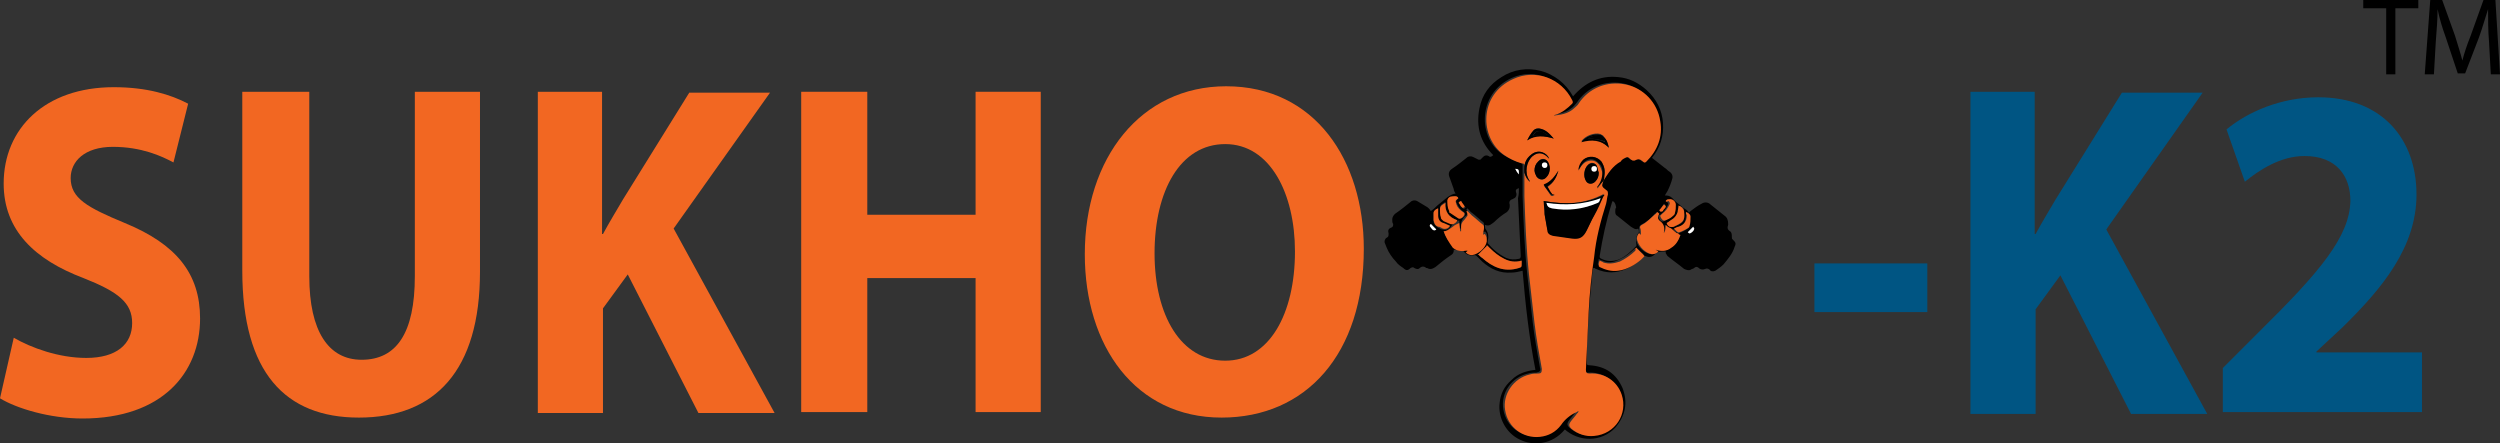 <svg xmlns="http://www.w3.org/2000/svg" xmlns:xlink="http://www.w3.org/1999/xlink" id="Layer_1" x="0px" y="0px" viewBox="0 0 272.4 48.3" style="enable-background:new 0 0 272.4 48.3;" xml:space="preserve"><rect x="0" y="0" width="272.4" height="48.3" fill="#333333" stroke="none"/><style type="text/css">	.st0{fill:#F26722;}	.st1{fill:#FFFFFF;}	.st2{fill:#005583;}</style><g>	<g>		<g>			<path d="M170.5,46.8c-1.4,1.7-3.5,1.8-4.9,1.1c-1.5-0.7-2.4-2.4-2.2-4c0.1-1,0.5-1.8,1.3-2.5c0.7-0.7,1.6-1,2.6-1.1    c-0.7-3.6-1.1-7.2-1.4-10.8c-0.4,0.1-0.8,0.2-1.2,0.2c-1.3,0.1-2.3-0.4-3.2-1.2c-0.2-0.2-0.4-0.4-0.6-0.6    c-0.1-0.1-0.2-0.1-0.2-0.1c-0.5,0.1-0.9,0-1.2-0.4c0,0-0.1-0.1-0.2-0.1c-0.3,0-0.6-0.1-0.9-0.1c0,0,0,0,0,0.1    c0,0.2-0.1,0.4-0.3,0.5c-0.6,0.4-1.1,0.8-1.7,1.3c-0.3,0.2-0.6,0.3-0.9,0.1h-0.1c-0.2-0.2-0.5-0.2-0.7,0s-0.4,0.1-0.6,0    c-0.1-0.1-0.2-0.1-0.4,0c-0.3,0.3-0.5,0.3-0.8,0c-0.3-0.2-0.6-0.4-0.8-0.7c-0.4-0.4-0.8-1-1-1.5c-0.1-0.2-0.1-0.3-0.2-0.5    c-0.1-0.2,0-0.5,0.2-0.6s0.2-0.2,0.2-0.5c-0.1-0.3,0-0.5,0.3-0.6c0.2-0.1,0.2-0.2,0.2-0.4c-0.1-0.1-0.1-0.3-0.1-0.5    s0.1-0.4,0.3-0.6c0.6-0.4,1.2-0.9,1.7-1.3c0.2-0.2,0.5-0.2,0.7-0.1c0.3,0.2,0.7,0.4,1,0.6c0.2,0.1,0.4,0.3,0.5,0.5    c0.3-0.2,0.5-0.4,0.7-0.6c0.4-0.3,0.7-0.6,1.1-0.9c0.3-0.2,0.6-0.4,0.9-0.4c-0.1-0.2-0.2-0.3-0.2-0.5c-0.2-0.5-0.3-0.9-0.5-1.4    c-0.1-0.3,0-0.6,0.3-0.8c0.6-0.4,1.1-0.8,1.6-1.2c0.2-0.2,0.5-0.2,0.7-0.1c0.2,0.1,0.4,0.2,0.6,0.3c0.1,0,0.2,0,0.2,0    c0.1-0.1,0.2-0.2,0.3-0.3c0.2-0.2,0.4-0.2,0.6-0.1c0.2,0.2,0.4,0,0.5-0.1c-1.4-1.4-1.9-3.1-1.5-5.1c0.3-1.5,1.1-2.6,2.4-3.4    c2.6-1.7,6.2-0.8,7.8,2.1c1.3-1.5,2.9-2.3,4.9-2.1c1.2,0.1,2.2,0.6,3.1,1.4c1.1,1,1.7,2.2,1.8,3.6s-0.3,2.7-1.2,3.8    c0.5,0.4,0.9,0.7,1.4,1.1c0.2,0.1,0.3,0.3,0.5,0.4c0.3,0.2,0.4,0.5,0.3,0.8c-0.1,0.4-0.3,0.9-0.5,1.3c-0.1,0.2-0.2,0.3-0.3,0.5    h0.1c0.4,0,0.7,0.2,0.9,0.5l0.1,0.1c0.4,0.3,0.8,0.7,1.3,1c0.1,0.1,0.2,0.2,0.2,0.3c0.1-0.1,0.1-0.1,0.2-0.2    c0.4-0.3,0.8-0.6,1.2-0.8c0.3-0.2,0.7-0.2,1,0.1c0.5,0.4,1,0.8,1.5,1.2c0.3,0.2,0.4,0.5,0.4,0.9v0.1c-0.1,0.3-0.1,0.5,0.2,0.7    c0.2,0.1,0.2,0.4,0.2,0.6s0,0.2,0.1,0.3c0.3,0.3,0.4,0.4,0.2,0.8c-0.2,0.7-0.7,1.3-1.2,1.9c-0.3,0.3-0.6,0.5-0.9,0.7    c-0.2,0.1-0.5,0.1-0.6-0.1c-0.1-0.1-0.3-0.2-0.5-0.1s-0.5,0.1-0.7-0.1c-0.1-0.1-0.3-0.2-0.5,0c-0.1,0.1-0.3,0.1-0.4,0.2    c-0.2,0.1-0.5,0-0.7-0.1c-0.6-0.5-1.2-0.9-1.8-1.4c-0.1-0.1-0.1-0.2-0.2-0.3c0-0.1,0-0.2,0-0.2c-0.3,0-0.6,0-1,0.1    c-0.1,0-0.1,0-0.1,0.1c-0.3,0.4-0.7,0.5-1.1,0.3c-0.2,0-0.2,0-0.3,0.1c-0.5,0.5-1.1,1-1.8,1.3c-1.1,0.5-2.2,0.5-3.3,0    c-0.1,0-0.1-0.1-0.2-0.1c0,0,0,0-0.1,0c0,0.2-0.1,0.3-0.1,0.5c-0.2,2.1-0.4,4.3-0.5,6.4c-0.1,1.1-0.1,2.3-0.1,3.4    c0,0.2,0,0.3,0.3,0.3c1.7,0.1,2.9,0.9,3.6,2.5c0.6,1.6,0.3,3-0.8,4.3c-1.5,1.6-4,1.6-5.6,0.1C170.6,46.8,170.6,46.8,170.5,46.8z     M174.7,19.7c0.5-0.8,1-1.6,1.7-2.2c0.2-0.1,0.4-0.3,0.5-0.4c0.1-0.1,0.2-0.1,0.4,0c0.1,0.1,0.3,0.2,0.4,0.3c0.1,0,0.2,0.1,0.2,0    c0.3-0.2,0.6-0.2,0.9,0.1l0,0c0.1,0.1,0.2,0.1,0.4,0c1.3-1.2,1.8-2.7,1.5-4.4c-0.3-2-1.8-3.6-3.8-4c-2-0.4-4,0.4-5.1,2.1    c-0.2,0.2-0.4,0.5-0.6,0.6c-0.6,0.5-1.3,0.6-2.1,0.7c0.1,0,0.1-0.1,0.2-0.1c0.7-0.2,1.3-0.7,1.8-1.2c0.1-0.1,0.1-0.2,0-0.4    c-1.2-2.3-4-3.4-6.4-2.3c-3.7,1.7-3.7,6.5-1,8.3c0.6,0.4,1.2,0.7,1.9,0.9c0.3,0.1,0.3,0.1,0.3,0.4c0,1.1,0,2.1,0,3.2    c0.1,2.8,0.2,5.7,0.5,8.5c0.2,1.8,0.4,3.5,0.6,5.3c0.2,1.7,0.5,3.3,0.8,5c0.1,0.3,0,0.4-0.4,0.5c-0.3,0-0.6,0-0.9,0.1    c-1.8,0.4-3,2.1-2.7,3.9c0.3,1.9,2,3.1,3.8,2.9c0.9-0.1,1.7-0.5,2.3-1.3c0.4-0.6,1-1.1,1.7-1.4c0.1,0,0.2-0.1,0.2-0.1    c-0.1,0.1-0.2,0.2-0.2,0.3c-0.2,0.3-0.5,0.6-0.7,0.9c-0.2,0.3-0.1,0.5,0.1,0.7c0.7,0.6,1.5,0.9,2.5,0.8c2.2-0.2,3.7-2.4,3-4.5    c-0.5-1.5-1.9-2.4-3.5-2.3c-0.3,0-0.4-0.1-0.4-0.4c0.1-2.1,0.1-4.2,0.3-6.3c0.1-2,0.4-4,0.6-6c0.3-2,0.7-3.9,1.3-5.8    c0.1-0.3,0.1-0.6,0.2-1c0.1-0.2,0-0.3-0.2-0.5C174.5,20.3,174.5,20.3,174.7,19.7L174.7,19.7z M165.5,20.5    c-0.3,0.1-0.4,0.2-0.3,0.5c0.1,0.2,0,0.5-0.2,0.6c-0.1,0-0.1,0.1-0.2,0.1c-0.3,0.1-0.4,0.3-0.3,0.6c0,0.1,0,0.2,0,0.2    c0,0.2-0.1,0.4-0.3,0.6c-0.5,0.3-1,0.7-1.4,1.1c-0.3,0.2-0.5,0.5-1,0.3c0,0.2,0,0.4,0.1,0.5c0.3,0.4,0.3,0.8,0.2,1.3    c0,0.1,0,0.1,0,0.2c0.6,0.7,1.2,1.2,2,1.6c0.5,0.2,0.9,0.2,1.4,0.1c0.1,0,0.2-0.1,0.2-0.3c-0.1-2.1-0.2-4.2-0.3-6.3    C165.5,21.2,165.5,20.8,165.5,20.5z M175.7,21.9c0,0.1-0.1,0.2-0.1,0.3c-0.6,1.9-1,3.8-1.3,5.7c0,0.2,0,0.2,0.2,0.3    c0.6,0.3,1.2,0.3,1.8,0.1c0.8-0.3,1.4-0.9,2-1.5c0-0.1,0-0.2,0-0.2c-0.1-0.4,0-0.8,0.2-1.1c0.1-0.2,0.1-0.4,0-0.6    c-0.3,0.2-0.6-0.1-0.8-0.2c-0.5-0.4-1-0.8-1.5-1.2c-0.2-0.1-0.2-0.3-0.2-0.5c0-0.1,0-0.3,0.1-0.4C176,22.1,175.9,22,175.7,21.9z     M157.3,25.2c0.2,0.6,0.5,1.1,1,1.5s1,0.4,1.6,0.3c-0.1,0.1-0.2,0.1-0.2,0.2c0.2,0.2,0.4,0.3,0.7,0.3c0.7-0.1,1.4-0.8,1.6-1.5    c0.1-0.3,0-0.6-0.2-0.8c-0.1,0.1-0.1,0.1-0.2,0.1c0-0.3,0.1-0.5,0.1-0.8c0-0.1,0-0.2-0.1-0.3c-0.4-0.3-0.8-0.7-1.2-1    c-0.2-0.1-0.3-0.3-0.5-0.5c-0.1,0.1-0.1,0.1-0.2,0.1c0,0,0,0,0.1,0c0,0.1,0.1,0.3,0.1,0.4c0,0.2-0.1,0.3-0.3,0.4    c-0.2,0.2-0.4,0.5-0.4,0.8c0,0.2,0,0.4,0,0.5h-0.1c0-0.3-0.1-0.6-0.1-0.9c-0.2,0.1-0.5,0.2-0.7,0.4    C158,24.9,157.7,25.2,157.3,25.2z M183.1,25.6c-0.1,0-0.2-0.1-0.3-0.1s-0.2,0-0.2-0.1c-0.3-0.2-0.5-0.5-0.8-0.6    c-0.1-0.1-0.3-0.2-0.4-0.3c0,0.6,0,0.7-0.2,0.9v-0.1c0-0.5,0-0.9-0.4-1.2c-0.3-0.3-0.3-0.5-0.1-0.8c-0.1,0-0.1-0.1-0.2-0.2    c-0.1,0.1-0.1,0.2-0.2,0.2c-0.4,0.5-0.9,0.9-1.5,1.2c-0.1,0.1-0.2,0.2-0.2,0.3c0,0.3,0,0.5,0.1,0.8c-0.1-0.1-0.1-0.2-0.2-0.2    c-0.2,0.3-0.2,0.5-0.2,0.8c0.1,0.7,0.9,1.4,1.6,1.5c0.3,0,0.5-0.1,0.7-0.3c-0.1-0.1-0.2-0.1-0.3-0.2c0.6,0.2,1.2,0.2,1.7-0.2    C182.5,26.7,182.9,26.2,183.1,25.6z M178.3,27l0.1-0.1C178.4,26.9,178.3,26.9,178.3,27c0,0-0.1,0-0.2,0.1c-0.5,0.5-1,0.9-1.7,1.2    c-0.6,0.3-1.2,0.4-1.8,0.1c-0.1,0-0.3-0.1-0.4-0.2c0,0.2-0.1,0.4-0.1,0.6l0.1,0.1c0.6,0.3,1.3,0.5,2,0.4c1-0.1,1.8-0.5,2.5-1.2    c0.2-0.2,0.3-0.3,0.4-0.4C178.9,27.6,178.6,27.3,178.3,27z M165.8,28.4c-0.1,0-0.1,0-0.1,0c-0.6,0.2-1.3,0.1-1.8-0.2    c-0.6-0.3-1.1-0.7-1.6-1.2c-0.1-0.1-0.2-0.2-0.3-0.3v0.1c-0.3,0.3-0.6,0.6-0.9,0.9H161c0.2,0.1,0.3,0.3,0.5,0.4    c1.2,1,2.4,1.6,4,1.1c0.3-0.1,0.3-0.1,0.3-0.5C165.8,28.6,165.8,28.5,165.8,28.4z M158.9,21.6c-0.2-0.3-0.4-0.2-0.6-0.2    c-0.2,0.1-0.5,0.2-0.5,0.4c-0.1,0.4,0,0.8,0.2,1.2c0,0.1,0.1,0.1,0.1,0.2c0.3,0.2,0.6,0.4,0.9,0.6c0.2,0.1,0.4-0.1,0.6-0.3    c0.1-0.2,0-0.3-0.1-0.4c-0.3-0.2-0.5-0.4-0.7-0.8C158.6,21.9,158.6,21.9,158.9,21.6L158.9,21.6z M181.5,21.9    c0.1,0,0.1,0.1,0.1,0.1c0.2,0.1,0.2,0.2,0.1,0.4c-0.2,0.4-0.4,0.7-0.8,1c-0.1,0-0.2,0.1-0.2,0.2c0.1,0.2,0.1,0.3,0.2,0.4    c0.1,0.1,0.2,0.2,0.4,0.1s0.5-0.3,0.7-0.4c0.1-0.1,0.3-0.3,0.3-0.4c0.1-0.3,0.1-0.6,0.1-0.9s-0.3-0.6-0.6-0.6    C181.8,21.7,181.6,21.7,181.5,21.9z M181.6,24.3c0.2,0.4,0.4,0.5,0.8,0.4c0.1,0,0.2-0.1,0.2-0.1c0.8-0.3,1-0.5,0.9-1.5V23    c0-0.4-0.3-0.5-0.6-0.6c0,0.3-0.1,0.5-0.1,0.7c-0.1,0.4-0.2,0.7-0.6,0.8C182,24.1,181.8,24.2,181.6,24.3z M158.8,24    c-0.9-0.3-1.4-0.9-1.3-2c-0.3,0.2-0.6,0.3-0.6,0.7c0,0.3,0,0.6,0.1,0.9c0,0.1,0.2,0.3,0.3,0.4c0.2,0.1,0.5,0.2,0.7,0.3    C158.3,24.5,158.6,24.4,158.8,24z M156.7,22.7c-0.3,0.1-0.5,0.3-0.5,0.6s0,0.5,0,0.8s0.2,0.5,0.5,0.7c0.2,0.1,0.3,0.2,0.5,0.2    c0.3,0.1,0.6,0,0.8-0.3c-0.2-0.1-0.5-0.2-0.7-0.3c-0.4-0.1-0.6-0.4-0.6-0.8S156.7,23,156.7,22.7z M183.7,23.1c0,0.2,0,0.3,0,0.4    c0,0.6-0.2,1.1-0.9,1.3c-0.2,0-0.3,0.1-0.5,0.2c0.2,0.2,0.4,0.4,0.6,0.4c0.4-0.1,0.7-0.3,1-0.5c0.1,0,0.1-0.2,0.1-0.2    c0-0.3,0.1-0.7,0.1-1C184.2,23.4,184,23.2,183.7,23.1z M180.8,22.9c0.1,0.2,0.2,0.2,0.4,0c0.1-0.1,0.2-0.2,0.2-0.3    c0.1-0.2,0.1-0.3-0.1-0.4C181.1,22.5,181,22.7,180.8,22.9z M159.2,21.9c-0.2,0.1-0.2,0.2-0.1,0.4c0.1,0.1,0.1,0.2,0.2,0.3    c0.2,0.2,0.2,0.2,0.4,0C159.4,22.4,159.3,22.2,159.2,21.9z M156.5,25c-0.2-0.2-0.4-0.4-0.5-0.6c-0.2,0.1-0.2,0.2,0,0.4    C156.1,25.1,156.3,25.1,156.5,25z M183.9,25.3c0.1,0,0.2,0.1,0.3,0.1c0.2-0.1,0.4-0.3,0.4-0.5c0-0.1-0.1-0.1-0.1-0.2    C184.2,24.9,184.1,25.1,183.9,25.3z M165.1,18.4c0.1,0.2,0.2,0.3,0.4,0.6C165.5,18.5,165.5,18.4,165.1,18.4z"></path>			<path class="st0" d="M174.7,19.7c-0.2,0.6-0.2,0.6,0.3,1c0.2,0.1,0.2,0.2,0.2,0.5c-0.1,0.3-0.1,0.6-0.2,1    c-0.6,1.9-1.1,3.8-1.3,5.8c-0.3,2-0.5,4-0.6,6c-0.1,2.1-0.2,4.2-0.3,6.3c0,0.3,0.1,0.4,0.4,0.4c1.6-0.1,3,0.8,3.5,2.3    c0.7,2.1-0.7,4.3-3,4.5c-0.9,0.1-1.8-0.2-2.5-0.8c-0.2-0.2-0.3-0.4-0.1-0.7s0.5-0.6,0.7-0.9c0.1-0.1,0.2-0.2,0.2-0.3    c-0.1,0-0.2,0.1-0.2,0.1c-0.7,0.3-1.3,0.8-1.7,1.4c-0.6,0.8-1.4,1.2-2.3,1.3c-1.8,0.2-3.5-1-3.8-2.9c-0.3-1.7,0.9-3.5,2.7-3.9    c0.3-0.1,0.6-0.1,0.9-0.1c0.3,0,0.4-0.1,0.4-0.5c-0.3-1.7-0.6-3.3-0.8-5c-0.2-1.8-0.4-3.5-0.6-5.3c-0.3-2.8-0.4-5.7-0.5-8.5    c0-1.1,0-2.1,0-3.2c0-0.3,0-0.4-0.3-0.4c-0.7-0.2-1.3-0.5-1.9-0.9c-2.7-1.9-2.8-6.6,1-8.3c2.4-1.1,5.2-0.1,6.4,2.3    c0.1,0.2,0.1,0.3,0,0.4c-0.5,0.5-1.1,1-1.8,1.2c0,0-0.1,0-0.2,0.1c0.8-0.1,1.5-0.2,2.1-0.7c0.2-0.2,0.5-0.4,0.6-0.6    c1.1-1.7,3.1-2.5,5.1-2.1s3.5,2,3.8,4c0.3,1.7-0.3,3.2-1.5,4.4c-0.1,0.1-0.2,0.2-0.4,0l0,0c-0.3-0.3-0.5-0.3-0.9-0.1h-0.2    c-0.2-0.1-0.3-0.2-0.4-0.3c-0.1-0.1-0.2-0.1-0.4,0c-0.2,0.1-0.4,0.2-0.5,0.4C175.7,18.1,175.2,18.9,174.7,19.7    c0-0.1,0.1-0.3,0.1-0.4c0.1-0.6,0.1-1.1-0.3-1.6c-0.5-0.7-1.4-0.8-2-0.2c-0.3,0.3-0.5,0.7-0.5,1.1c0.2-0.4,0.4-0.7,0.7-0.9    c0.5-0.3,1.1-0.3,1.5,0.2c0.2,0.3,0.3,0.6,0.4,0.9c0.1,0.6-0.1,1.2-0.6,1.7h0.1C174.3,20.2,174.5,19.9,174.7,19.7z M168.2,21.9    c0.1,0.5,0.1,0.9,0.1,1.4c0.1,0.6,0.2,1.1,0.3,1.7c0.1,0.3,0.3,0.5,0.6,0.6c0.7,0.1,1.4,0.3,2.1,0.3c0.8,0.1,1.2-0.1,1.6-0.9    c0.3-0.5,0.5-1,0.8-1.6c0.3-0.7,0.7-1.4,1-2.1c0-0.1,0-0.1,0.1-0.2C172.6,22.3,170.5,22.3,168.2,21.9z M167.2,18.6    c0.1,0.2,0.1,0.4,0.2,0.6c0.2,0.4,0.7,0.5,1.1,0.1c0.4-0.4,0.4-1.1,0.2-1.6c-0.3-0.5-0.8-0.5-1.1-0.1    C167.3,17.9,167.2,18.2,167.2,18.6z M174.2,18.8c-0.1-0.2-0.1-0.5-0.2-0.7c-0.2-0.4-0.7-0.5-1-0.1c-0.4,0.4-0.5,1.2-0.2,1.7    c0.2,0.4,0.7,0.4,1,0.1C174.1,19.5,174.2,19.2,174.2,18.8z M168.8,17.3c-0.2-0.6-1.1-1.1-1.9-0.5c-0.7,0.5-0.9,1.2-0.8,2    c0.1,0.4,0.2,0.7,0.6,1c0-0.1,0-0.1-0.1-0.2c-0.5-0.8-0.3-2,0.4-2.6c0.5-0.4,1-0.4,1.5,0C168.6,17.1,168.7,17.2,168.8,17.3z     M175.3,16.1c-0.1-0.5-0.3-0.9-0.6-1.3c-0.1-0.1-0.2-0.1-0.3-0.2c-0.7-0.2-1.7,0.2-2.1,0.8C173.4,15.1,174.5,15.2,175.3,16.1z     M166.4,15.3c0.9-0.7,1.9-0.5,2.9-0.2c-0.5-0.5-0.9-1-1.6-1.1c-0.2,0-0.4,0-0.6,0.2C166.8,14.6,166.6,14.9,166.4,15.3z     M169.8,18.6c-0.4,0.7-0.8,1.3-1.6,1.6c0.3,0.4,0.5,0.7,0.7,1c0.1,0.2,0.3,0.2,0.5,0.1c-0.1,0-0.2,0-0.3-0.1    c-0.2-0.3-0.4-0.6-0.5-0.8C169.3,19.9,169.6,19.3,169.8,18.6z"></path>			<path class="st0" d="M157.3,25.2c0.4,0,0.7-0.3,1-0.5c0.2-0.2,0.5-0.3,0.7-0.4c0,0.3,0.1,0.6,0.1,0.9h0.1c0-0.2,0-0.4,0-0.5    c0-0.3,0.1-0.5,0.4-0.8c0.1-0.1,0.2-0.3,0.3-0.4c0-0.1,0-0.3-0.1-0.4c0,0,0,0-0.1,0c0.1,0,0.1-0.1,0.2-0.1    c0.2,0.2,0.3,0.3,0.5,0.5c0.4,0.3,0.8,0.7,1.2,1c0.1,0.1,0.1,0.2,0.1,0.3c0,0.2-0.1,0.5-0.1,0.8c0.1-0.1,0.1-0.1,0.2-0.1    c0.2,0.3,0.2,0.5,0.2,0.8c-0.1,0.7-0.9,1.4-1.6,1.5c-0.3,0-0.5-0.1-0.7-0.3c0.1-0.1,0.2-0.1,0.2-0.2c-0.6,0.1-1.1,0.1-1.6-0.3    C157.8,26.3,157.5,25.8,157.3,25.2z"></path>			<path class="st0" d="M183.1,25.6c-0.2,0.6-0.5,1.1-1,1.4c-0.5,0.4-1.1,0.4-1.7,0.2c0.1,0.1,0.2,0.1,0.3,0.2    c-0.2,0.2-0.4,0.3-0.7,0.3c-0.7-0.1-1.4-0.8-1.6-1.5c-0.1-0.3,0-0.6,0.2-0.8c0.1,0.1,0.1,0.1,0.2,0.2c0-0.3,0-0.6-0.1-0.8    c0-0.1,0-0.2,0.2-0.3c0.6-0.3,1-0.8,1.5-1.2c0.1-0.1,0.1-0.1,0.2-0.2c0.1,0.1,0.1,0.1,0.2,0.2c-0.2,0.3-0.2,0.6,0.1,0.8    c0.4,0.3,0.5,0.7,0.4,1.2v0.1c0.1-0.2,0.2-0.3,0.2-0.9c0.1,0.1,0.3,0.3,0.4,0.3c0.3,0.1,0.5,0.4,0.8,0.6c0.1,0,0.2,0,0.2,0.1    C182.9,25.5,183,25.6,183.1,25.6z"></path>			<path class="st0" d="M178.3,27c0.3,0.3,0.6,0.6,0.9,0.9c-0.1,0.1-0.3,0.3-0.4,0.4c-0.7,0.6-1.6,1.1-2.5,1.2    c-0.7,0.1-1.4-0.1-2-0.4l-0.1-0.1c0-0.2,0-0.4,0.1-0.6c0.2,0.1,0.3,0.1,0.4,0.2c0.6,0.2,1.2,0.1,1.8-0.1c0.6-0.3,1.2-0.7,1.7-1.2    C178.2,27.1,178.2,27,178.3,27c0.1-0.1,0.1-0.1,0.1-0.1C178.3,27,178.3,27,178.3,27z"></path>			<path class="st0" d="M165.8,28.4c0,0.1,0,0.2,0,0.3c0,0.4,0,0.4-0.3,0.5c-1.6,0.5-2.9-0.1-4-1.1c-0.2-0.1-0.3-0.3-0.5-0.4h0.1    c0.3-0.3,0.6-0.6,0.9-0.9v-0.1c0.1,0.1,0.2,0.2,0.3,0.3c0.5,0.5,1,0.9,1.6,1.2C164.5,28.5,165.1,28.6,165.8,28.4    C165.7,28.4,165.7,28.4,165.8,28.4z"></path>			<path class="st0" d="M158.9,21.6L158.9,21.6c-0.4,0.3-0.3,0.3-0.2,0.7c0.1,0.3,0.4,0.6,0.7,0.8c0.2,0.1,0.2,0.2,0.1,0.4    c-0.1,0.2-0.4,0.4-0.6,0.3c-0.3-0.2-0.6-0.4-0.9-0.6c-0.1,0-0.1-0.1-0.1-0.2c-0.2-0.4-0.2-0.8-0.2-1.2c0.1-0.3,0.3-0.4,0.5-0.4    C158.5,21.4,158.8,21.3,158.9,21.6z"></path>			<path class="st0" d="M181.5,21.9c0.1-0.2,0.3-0.2,0.5-0.2c0.3,0,0.6,0.3,0.6,0.6s0,0.6-0.1,0.9c0,0.2-0.2,0.3-0.3,0.4    c-0.2,0.2-0.5,0.3-0.7,0.4s-0.3,0-0.4-0.1c-0.1-0.1-0.2-0.3-0.2-0.4c0,0,0.1-0.1,0.2-0.2c0.4-0.3,0.6-0.6,0.8-1    c0.1-0.2,0-0.3-0.1-0.4C181.6,22,181.5,22,181.5,21.9z"></path>			<path class="st0" d="M181.6,24.3c0.2-0.1,0.4-0.3,0.6-0.4c0.3-0.2,0.5-0.5,0.6-0.8c0-0.2,0.1-0.5,0.1-0.7    c0.3,0.1,0.5,0.3,0.6,0.6v0.1c0.1,0.9-0.1,1.1-0.9,1.5c-0.1,0-0.2,0.1-0.2,0.1C182,24.8,181.7,24.7,181.6,24.3z"></path>			<path class="st0" d="M158.8,24c-0.2,0.4-0.5,0.5-0.8,0.4c-0.2-0.1-0.5-0.2-0.7-0.3c-0.1-0.1-0.3-0.2-0.3-0.4    c-0.1-0.3-0.1-0.6-0.1-0.9c0-0.4,0.3-0.5,0.6-0.7C157.4,23.1,157.9,23.7,158.8,24z"></path>			<path class="st0" d="M156.7,22.7c0,0.3,0,0.5,0,0.8c0,0.4,0.2,0.7,0.6,0.8c0.2,0.1,0.5,0.2,0.7,0.3c-0.2,0.3-0.5,0.4-0.8,0.3    c-0.2-0.1-0.3-0.2-0.5-0.2c-0.3-0.1-0.4-0.3-0.5-0.7c0-0.3,0-0.5,0-0.8C156.2,23,156.4,22.8,156.7,22.7z"></path>			<path class="st0" d="M183.7,23.1c0.3,0.1,0.5,0.3,0.5,0.5c0,0.3,0,0.7-0.1,1c0,0.1-0.1,0.2-0.1,0.2c-0.3,0.2-0.7,0.4-1,0.5    c-0.2,0.1-0.4-0.2-0.6-0.4c0.2-0.1,0.4-0.2,0.5-0.2c0.6-0.2,0.9-0.6,0.9-1.3C183.7,23.4,183.7,23.2,183.7,23.1z"></path>			<path class="st0" d="M180.8,22.9c0.2-0.2,0.3-0.4,0.5-0.6c0.2,0.1,0.3,0.2,0.1,0.4c-0.1,0.1-0.2,0.2-0.2,0.3    C181,23.1,180.9,23.1,180.8,22.9z"></path>			<path class="st0" d="M159.2,21.9c0.1,0.2,0.3,0.4,0.4,0.6c-0.2,0.2-0.2,0.2-0.4,0c-0.1-0.1-0.1-0.2-0.2-0.3    C158.9,22.1,158.9,22,159.2,21.9z"></path>			<path class="st1" d="M156.5,25c-0.2,0.2-0.4,0.1-0.6-0.2c-0.2-0.2-0.1-0.3,0-0.4C156.1,24.6,156.3,24.8,156.5,25z"></path>			<path class="st1" d="M183.9,25.3c0.2-0.2,0.4-0.4,0.6-0.6c0,0.1,0.1,0.1,0.1,0.2c0,0.2-0.2,0.4-0.4,0.5    C184.1,25.5,184,25.4,183.9,25.3z"></path>			<path class="st1" d="M165.1,18.4c0.4,0,0.4,0.1,0.4,0.6C165.3,18.8,165.2,18.6,165.1,18.4z"></path>			<path d="M168.2,21.9c2.3,0.4,4.5,0.4,6.6-0.7c0,0.1,0,0.2-0.1,0.2c-0.3,0.7-0.6,1.4-1,2.1c-0.3,0.5-0.5,1-0.8,1.6    c-0.4,0.8-0.8,1-1.6,0.9c-0.7-0.1-1.4-0.2-2.1-0.3c-0.4-0.1-0.6-0.3-0.6-0.6c-0.1-0.6-0.2-1.1-0.3-1.7    C168.3,22.8,168.2,22.4,168.2,21.9z M168.5,22.1c0.1,0.4,0.2,0.5,0.6,0.6c1.7,0.3,3.4,0.1,5-0.6c0.2-0.1,0.3-0.3,0.3-0.5    C172.5,22.4,170.5,22.5,168.5,22.1z"></path>			<path d="M167.2,18.6c0-0.4,0.1-0.7,0.4-1c0.4-0.4,0.9-0.3,1.1,0.1c0.3,0.5,0.2,1.2-0.2,1.6c-0.3,0.4-0.8,0.3-1.1-0.1    C167.3,19,167.2,18.8,167.2,18.6z M168,18c0,0.2,0.1,0.3,0.3,0.3s0.3-0.1,0.3-0.3c0-0.2-0.1-0.3-0.3-0.3S168.1,17.8,168,18z"></path>			<path d="M174.2,18.8c0,0.4-0.1,0.7-0.4,1c-0.3,0.3-0.8,0.3-1-0.1c-0.3-0.5-0.2-1.3,0.2-1.7c0.3-0.3,0.8-0.3,1,0.1    C174.1,18.4,174.1,18.6,174.2,18.8z M173.4,18.4c0,0.2,0.1,0.3,0.3,0.3s0.3-0.1,0.3-0.3c0-0.2-0.1-0.3-0.3-0.3    C173.5,18.2,173.4,18.3,173.4,18.4z"></path>			<path d="M174.7,19.7c-0.2,0.2-0.4,0.5-0.6,0.7H174c0.4-0.5,0.6-1,0.6-1.7c0-0.3-0.1-0.7-0.4-0.9c-0.4-0.5-1-0.6-1.5-0.2    c-0.3,0.2-0.5,0.6-0.7,0.9c0-0.4,0.2-0.8,0.5-1.1c0.6-0.5,1.5-0.4,2,0.2c0.3,0.5,0.4,1,0.3,1.6C174.8,19.4,174.8,19.6,174.7,19.7    L174.7,19.7z"></path>			<path d="M168.8,17.3c-0.1-0.1-0.2-0.2-0.3-0.3c-0.5-0.4-1-0.4-1.5,0c-0.7,0.6-0.9,1.8-0.4,2.6c0,0.1,0.1,0.1,0.1,0.2    c-0.3-0.3-0.5-0.6-0.6-1c-0.1-0.8,0.1-1.5,0.8-2C167.7,16.2,168.6,16.7,168.8,17.3z"></path>			<path d="M175.3,16.1c-0.9-0.9-1.9-0.9-3-0.6c0.4-0.6,1.4-1,2.1-0.8c0.1,0,0.2,0.1,0.3,0.2C175.1,15.2,175.2,15.6,175.3,16.1z     M173,15.1c0.7,0,1.3,0.1,1.9,0.4c-0.1-0.3-0.2-0.5-0.5-0.6C173.9,14.7,173.5,14.8,173,15.1z"></path>			<path d="M166.4,15.3c0.2-0.4,0.4-0.8,0.7-1.1c0.2-0.2,0.4-0.2,0.6-0.2c0.7,0.1,1.1,0.5,1.6,1.1C168.3,14.8,167.3,14.7,166.4,15.3    z M168.6,14.7c-0.3-0.2-0.6-0.4-1-0.4c-0.3,0-0.5,0.3-0.6,0.5C167.5,14.7,168,14.7,168.6,14.7z"></path>			<path d="M169.8,18.6c-0.2,0.7-0.5,1.3-1.2,1.7c0.2,0.3,0.3,0.6,0.5,0.8c0,0.1,0.2,0.1,0.3,0.1c-0.2,0.1-0.3,0.1-0.5-0.1    c-0.2-0.3-0.5-0.6-0.7-1C169,19.8,169.4,19.2,169.8,18.6z"></path>			<path class="st1" d="M168.5,22.1c2,0.3,4,0.2,5.9-0.5c-0.1,0.2-0.1,0.4-0.3,0.5c-1.6,0.7-3.3,0.9-5,0.6    C168.7,22.6,168.6,22.5,168.5,22.1z"></path>			<path class="st1" d="M168,18c0-0.2,0.1-0.3,0.3-0.3s0.3,0.1,0.3,0.3c0,0.2-0.1,0.3-0.3,0.3S168,18.1,168,18z"></path>			<path class="st1" d="M173.4,18.4c0-0.2,0.1-0.3,0.3-0.3s0.3,0.1,0.3,0.3c0,0.2-0.1,0.3-0.3,0.3S173.4,18.6,173.4,18.4z"></path>			<path d="M173,15.1c0.4-0.3,0.9-0.4,1.4-0.3c0.3,0.1,0.4,0.4,0.5,0.6C174.3,15.2,173.7,15.1,173,15.1z"></path>			<path d="M168.6,14.7c-0.6,0-1.1,0.1-1.6,0.1c0.2-0.2,0.3-0.5,0.6-0.5C167.9,14.2,168.3,14.5,168.6,14.7z"></path>		</g>		<g>			<path class="st0" d="M1.5,36.8C3.4,37.9,6.4,39,9.4,39c3.3,0,5-1.5,5-3.8c0-2.2-1.5-3.4-5.3-4.9c-5.3-2-8.7-5.2-8.7-10.3    c0-6,4.5-10.5,12-10.5c3.6,0,6.2,0.8,8.1,1.8l-1.6,6.4C17.6,17,15.4,16,12.3,16s-4.6,1.6-4.6,3.4c0,2.2,1.8,3.2,5.9,4.9    c5.6,2.3,8.2,5.5,8.2,10.4c0,5.9-4.1,10.9-12.8,10.9c-3.6,0-7.2-1.1-9-2.2L1.5,36.8z"></path>			<path class="st0" d="M33.7,10v20.1c0,6,2.1,9.1,5.7,9.1c3.8,0,5.8-2.9,5.8-9.1V10h7.1v19.6c0,10.8-4.9,15.9-13.2,15.9    c-8,0-12.7-4.9-12.7-16V10H33.7z"></path>			<path class="st0" d="M58.5,10h7.1v15.5h0.1c0.7-1.3,1.5-2.6,2.2-3.8l7.2-11.6h8.8L73.4,24.9l11,20.1h-8.3l-7.7-15.1l-2.7,3.7V45    h-7.1V10H58.5z"></path>			<path class="st0" d="M94.5,10v13.4h11.8V10h7.1v34.9h-7.1V30.3H94.5v14.6h-7.2V10H94.5z"></path>			<path class="st0" d="M148.6,27.1c0,11.5-6.3,18.4-15.5,18.4c-9.4,0-14.9-7.8-14.9-17.8c0-10.5,6.1-18.3,15.4-18.3    C143.3,9.4,148.6,17.5,148.6,27.1z M125.8,27.6c0,6.8,2.9,11.7,7.7,11.7s7.6-5.1,7.6-11.9c0-6.3-2.7-11.7-7.6-11.7    C128.6,15.7,125.8,20.8,125.8,27.6z"></path>		</g>		<g>			<path class="st2" d="M210,28.7V34h-12.3v-5.3H210z"></path>			<path class="st2" d="M214.6,10h7.1v15.5h0.1c0.7-1.3,1.5-2.6,2.2-3.8l7.2-11.6h8.8L229.5,25l11,20.1h-8.3L224.5,30l-2.7,3.7v11.4    h-7.1V10H214.6z"></path>			<path class="st2" d="M242.2,44.9v-4.8l3.9-3.9c6.7-6.6,9.9-10.4,10-14.3c0-2.7-1.5-4.9-5-4.9c-2.6,0-4.9,1.5-6.5,2.8l-2-5.7    c2.3-1.9,5.9-3.5,10-3.5c6.9,0,10.7,4.5,10.7,10.6c0,5.7-3.7,10.2-8.1,14.5l-2.8,2.6v0.1h11.5v6.5    C263.9,44.9,242.2,44.9,242.2,44.9z"></path>		</g>	</g>	<g>		<path d="M260,0.9h-2.5V0h6v0.9H261v7.2H260V0.9z"></path>		<path d="M271.2,4.5c-0.1-1.1-0.1-2.5-0.1-3.5h0c-0.3,0.9-0.6,2-1,3.1L268.6,8h-0.8l-1.3-3.9C266.1,3,265.8,2,265.6,1h0   c0,1-0.1,2.4-0.2,3.6l-0.2,3.5h-1l0.6-8.1h1.3l1.4,3.9c0.3,1,0.6,1.9,0.8,2.7h0c0.2-0.8,0.5-1.7,0.9-2.7l1.4-3.9h1.3l0.5,8.1h-1   L271.2,4.5z"></path>	</g></g></svg>
